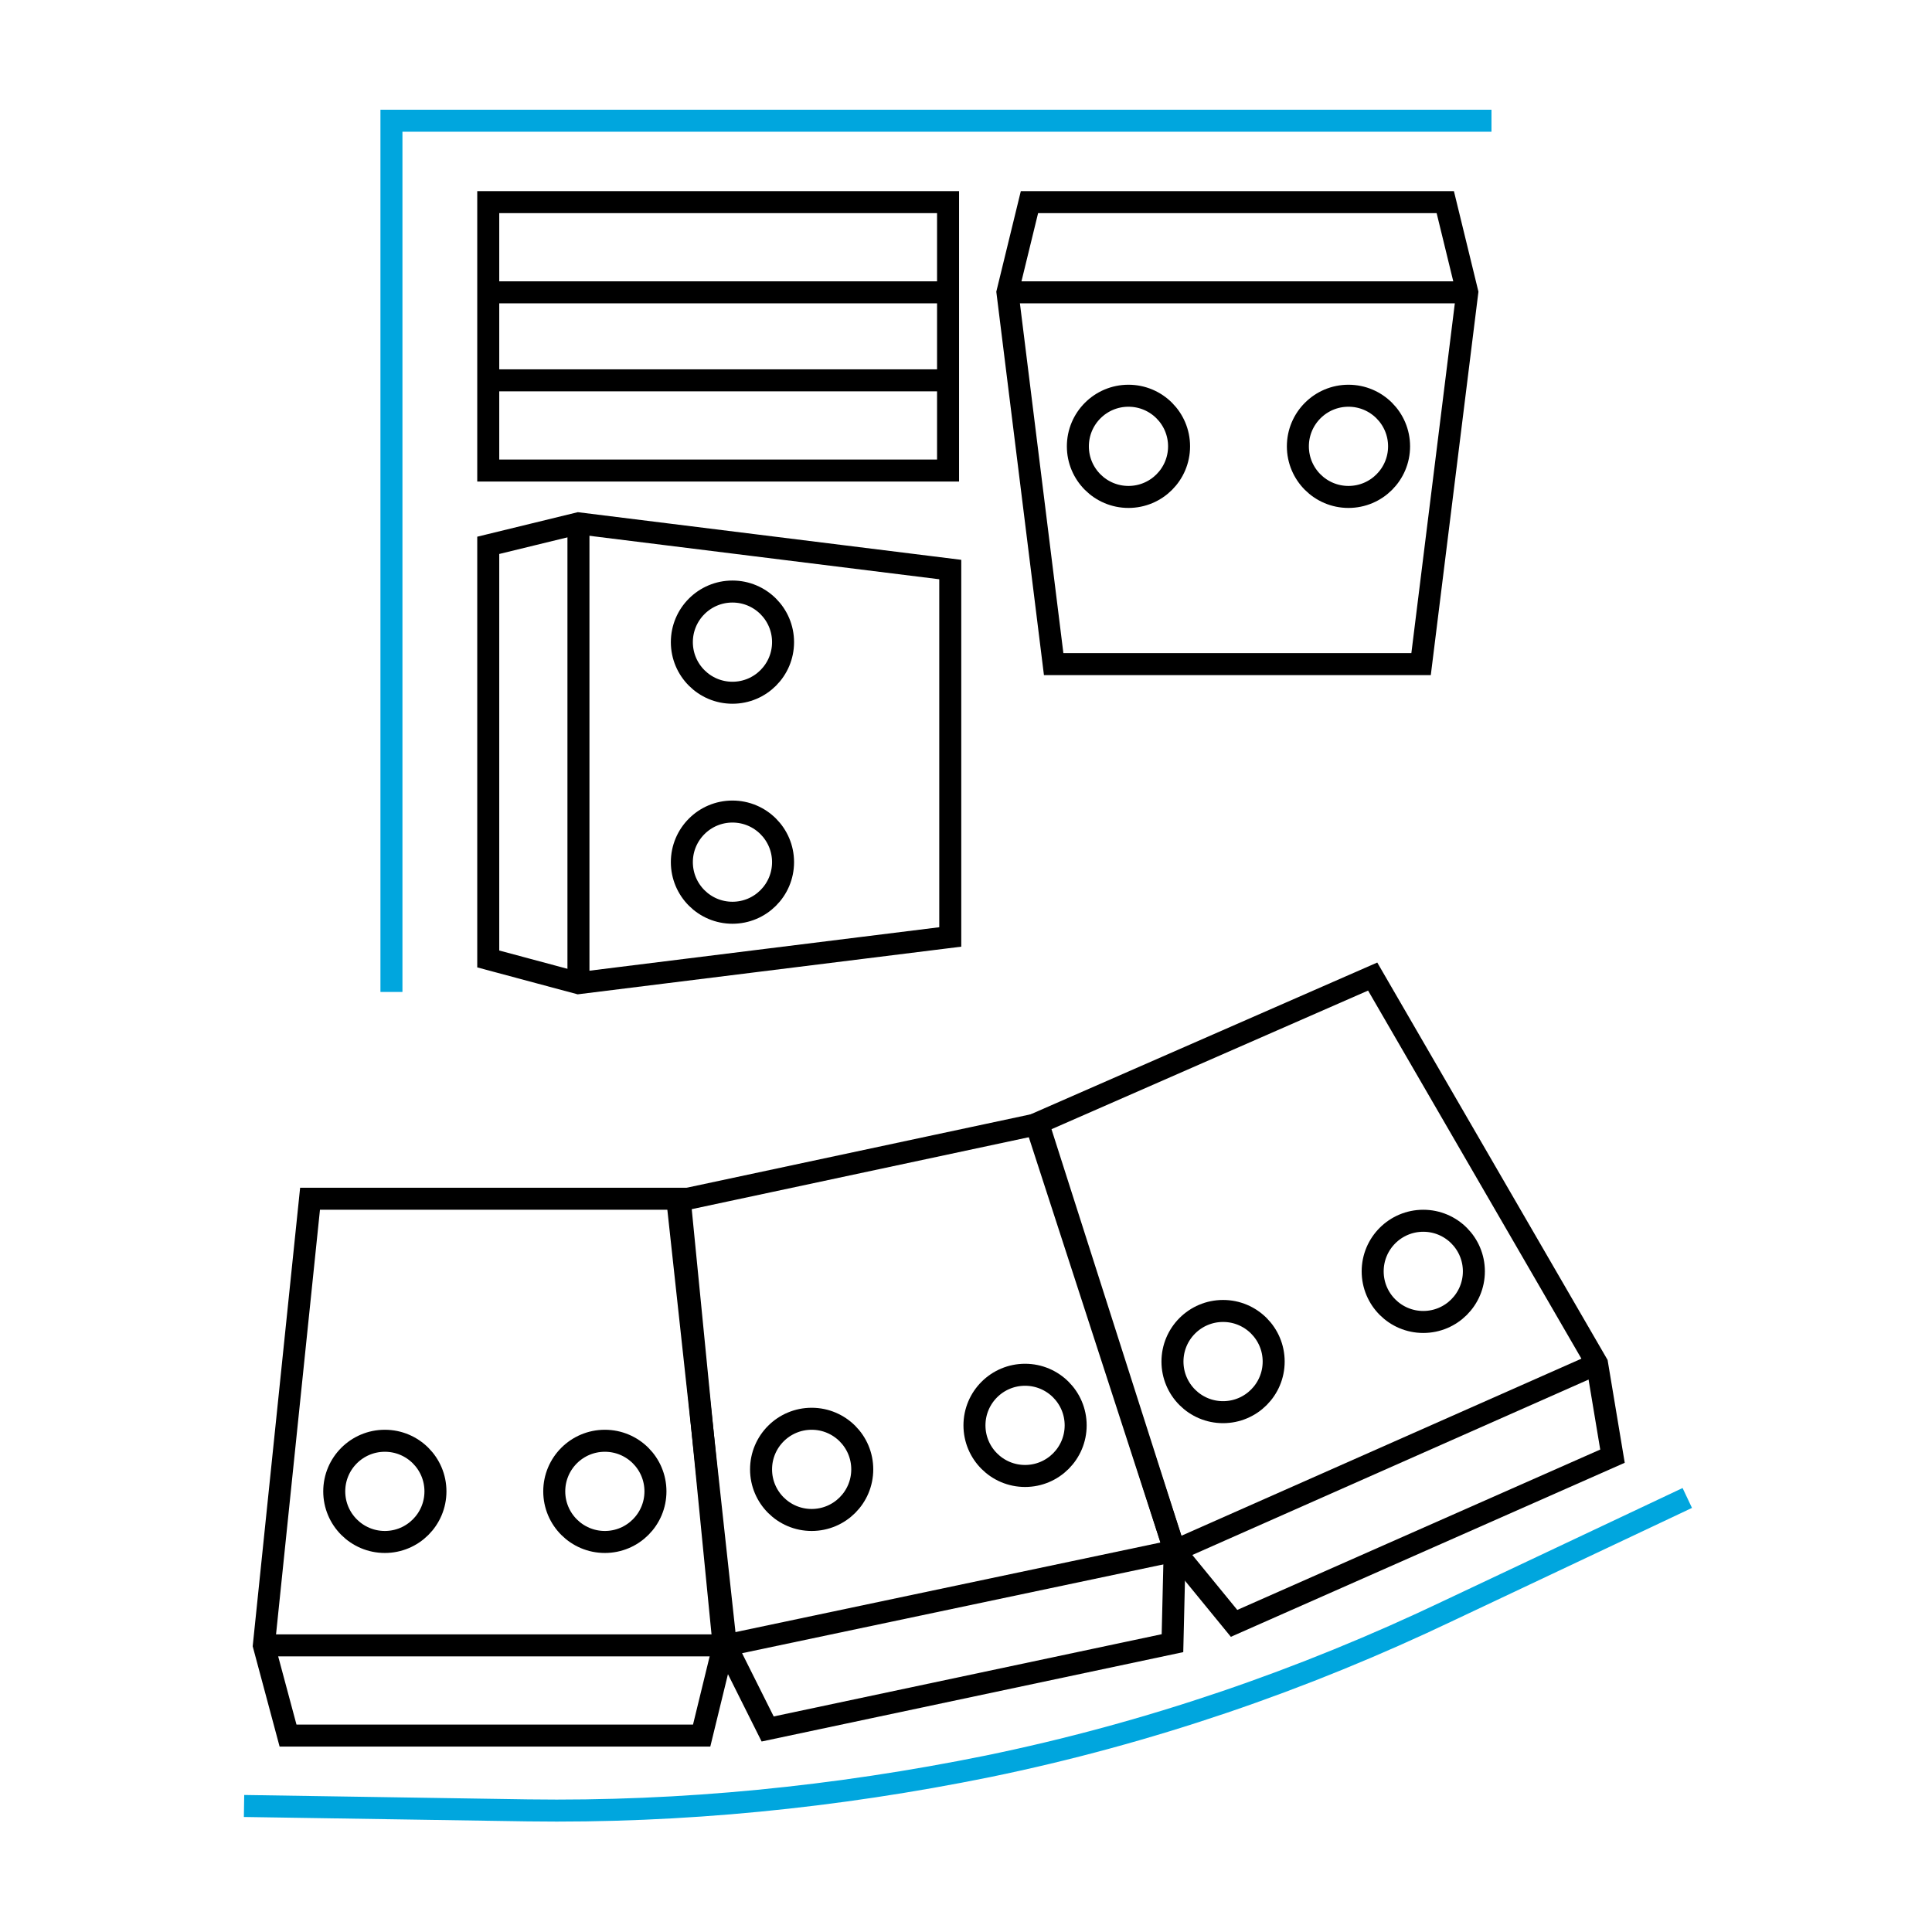 <?xml version="1.0" encoding="UTF-8" standalone="no"?>
<svg xmlns="http://www.w3.org/2000/svg" xmlns:xlink="http://www.w3.org/1999/xlink" xmlns:serif="http://www.serif.com/" width="100%" height="100%" viewBox="0 0 80 80" version="1.1" xml:space="preserve" style="fill-rule:evenodd;clip-rule:evenodd;stroke-miterlimit:10;">
    <g id="Outlines" transform="matrix(0.911,0,0,0.911,3.546,3.546)">
        <g>
            <g>
                <g transform="matrix(1,0,0,1,2.7,-0.105)">
                    <path d="M25.3,75.1L26.3,71L24.3,50.7L7.5,50.7L5.4,71L6.5,75.1L25.3,75.1Z" style="fill:none;fill-rule:nonzero;stroke:black;stroke-width:1px;"></path>
                </g>
                <g transform="matrix(1,0,0,1,2.7,-0.105)">
                    <path d="M26.3,71L5.4,71" style="fill:none;fill-rule:nonzero;stroke:black;stroke-width:1px;"></path>
                </g>
                <g transform="matrix(1,0,0,1,2.7,-0.105)">
                    <circle cx="10.9" cy="64" r="2.3" style="fill:none;stroke:black;stroke-width:1px;"></circle>
                </g>
                <g transform="matrix(1,0,0,1,2.7,-0.105)">
                    <circle cx="20.9" cy="64" r="2.3" style="fill:none;stroke:black;stroke-width:1px;"></circle>
                </g>
            </g>
            <g>
                <g transform="matrix(1,0,0,1,2.7,-0.105)">
                    <path d="M46.7,70.9L46.8,66.7L40.6,47.3L24.2,50.8L26.4,71L28.3,74.8L46.7,70.9Z" style="fill:none;fill-rule:nonzero;stroke:black;stroke-width:1px;"></path>
                </g>
                <g transform="matrix(1,0,0,1,2.7,-0.105)">
                    <path d="M46.8,66.7L26.4,71" style="fill:none;fill-rule:nonzero;stroke:black;stroke-width:1px;"></path>
                </g>
                <g transform="matrix(1,0,0,1,2.7,-0.105)">
                    <circle cx="30.3" cy="63" r="2.3" style="fill:none;stroke:black;stroke-width:1px;"></circle>
                </g>
                <g transform="matrix(1,0,0,1,2.7,-0.105)">
                    <circle cx="40" cy="61" r="2.3" style="fill:none;stroke:black;stroke-width:1px;"></circle>
                </g>
            </g>
            <g>
                <g transform="matrix(1,0,0,1,2.7,-0.105)">
                    <path d="M66.7,62.4L66,58.2L55.8,40.6L40.5,47.3L46.8,66.7L49.5,70L66.7,62.4Z" style="fill:none;fill-rule:nonzero;stroke:black;stroke-width:1px;"></path>
                </g>
                <g transform="matrix(1,0,0,1,2.7,-0.105)">
                    <path d="M66,58.2L46.8,66.7" style="fill:none;fill-rule:nonzero;stroke:black;stroke-width:1px;"></path>
                </g>
                <g transform="matrix(1,0,0,1,2.7,-0.105)">
                    <circle cx="49" cy="58.1" r="2.3" style="fill:none;stroke:black;stroke-width:1px;"></circle>
                </g>
                <g transform="matrix(1,0,0,1,2.7,-0.105)">
                    <circle cx="58.1" cy="54" r="2.3" style="fill:none;stroke:black;stroke-width:1px;"></circle>
                </g>
            </g>
            <g transform="matrix(1,0,0,1,2.7,-0.105)">
                <path d="M4.5,78.3L17.4,78.5C24.4,78.6 31.4,77.9 38.3,76.5C45.6,75 52.6,72.6 59.3,69.4L70.1,64.3" style="fill:none;fill-rule:nonzero;stroke:rgb(0,166,222);stroke-width:1px;"></path>
            </g>
        </g>
        <g>
            <g>
                <g transform="matrix(1,0,0,1,2.7,-0.105)">
                    <path d="M40.2,5.4L39.2,9.5L41.3,26.4L58,26.4L60.1,9.5L59.1,5.4L40.2,5.4Z" style="fill:none;fill-rule:nonzero;stroke:black;stroke-width:1px;"></path>
                </g>
                <g transform="matrix(1,0,0,1,2.7,-0.105)">
                    <path d="M39.2,9.5L60.1,9.5" style="fill:none;fill-rule:nonzero;stroke:black;stroke-width:1px;"></path>
                </g>
                <g transform="matrix(1,0,0,1,2.7,-0.105)">
                    <circle cx="54.7" cy="16.5" r="2.3" style="fill:none;stroke:black;stroke-width:1px;"></circle>
                </g>
                <g transform="matrix(1,0,0,1,2.7,-0.105)">
                    <circle cx="44.7" cy="16.5" r="2.3" style="fill:none;stroke:black;stroke-width:1px;"></circle>
                </g>
            </g>
            <g>
                <g transform="matrix(1,0,0,1,2.7,-0.105)">
                    <path d="M15.6,39.8L19.7,40.9L36.6,38.8L36.6,22.1L19.7,20L15.6,21L15.6,39.8Z" style="fill:none;fill-rule:nonzero;stroke:black;stroke-width:1px;"></path>
                </g>
                <g transform="matrix(1,0,0,1,2.7,-0.105)">
                    <path d="M19.7,40.9L19.7,20" style="fill:none;fill-rule:nonzero;stroke:black;stroke-width:1px;"></path>
                </g>
                <g transform="matrix(1,0,0,1,2.7,-0.105)">
                    <circle cx="26.7" cy="25.4" r="2.3" style="fill:none;stroke:black;stroke-width:1px;"></circle>
                </g>
                <g transform="matrix(1,0,0,1,2.7,-0.105)">
                    <circle cx="26.7" cy="35.4" r="2.3" style="fill:none;stroke:black;stroke-width:1px;"></circle>
                </g>
            </g>
            <g transform="matrix(1,0,0,1,2.7,-0.105)">
                <rect x="15.6" y="5.4" width="20.9" height="12.2" style="fill:none;fill-rule:nonzero;stroke:black;stroke-width:1px;"></rect>
            </g>
            <g transform="matrix(1,0,0,1,2.7,-0.105)">
                <path d="M15.6,9.5L36.5,9.5" style="fill:none;fill-rule:nonzero;stroke:black;stroke-width:1px;"></path>
            </g>
            <g transform="matrix(1,0,0,1,2.7,-0.105)">
                <path d="M15.6,13.5L36.5,13.5" style="fill:none;fill-rule:nonzero;stroke:black;stroke-width:1px;"></path>
            </g>
            <g transform="matrix(1,0,0,1,2.7,-0.105)">
                <path d="M11.2,41.3L11.2,1.7L61.2,1.7" style="fill:none;fill-rule:nonzero;stroke:rgb(0,166,222);stroke-width:1px;"></path>
            </g>
        </g>
    </g>
</svg>
